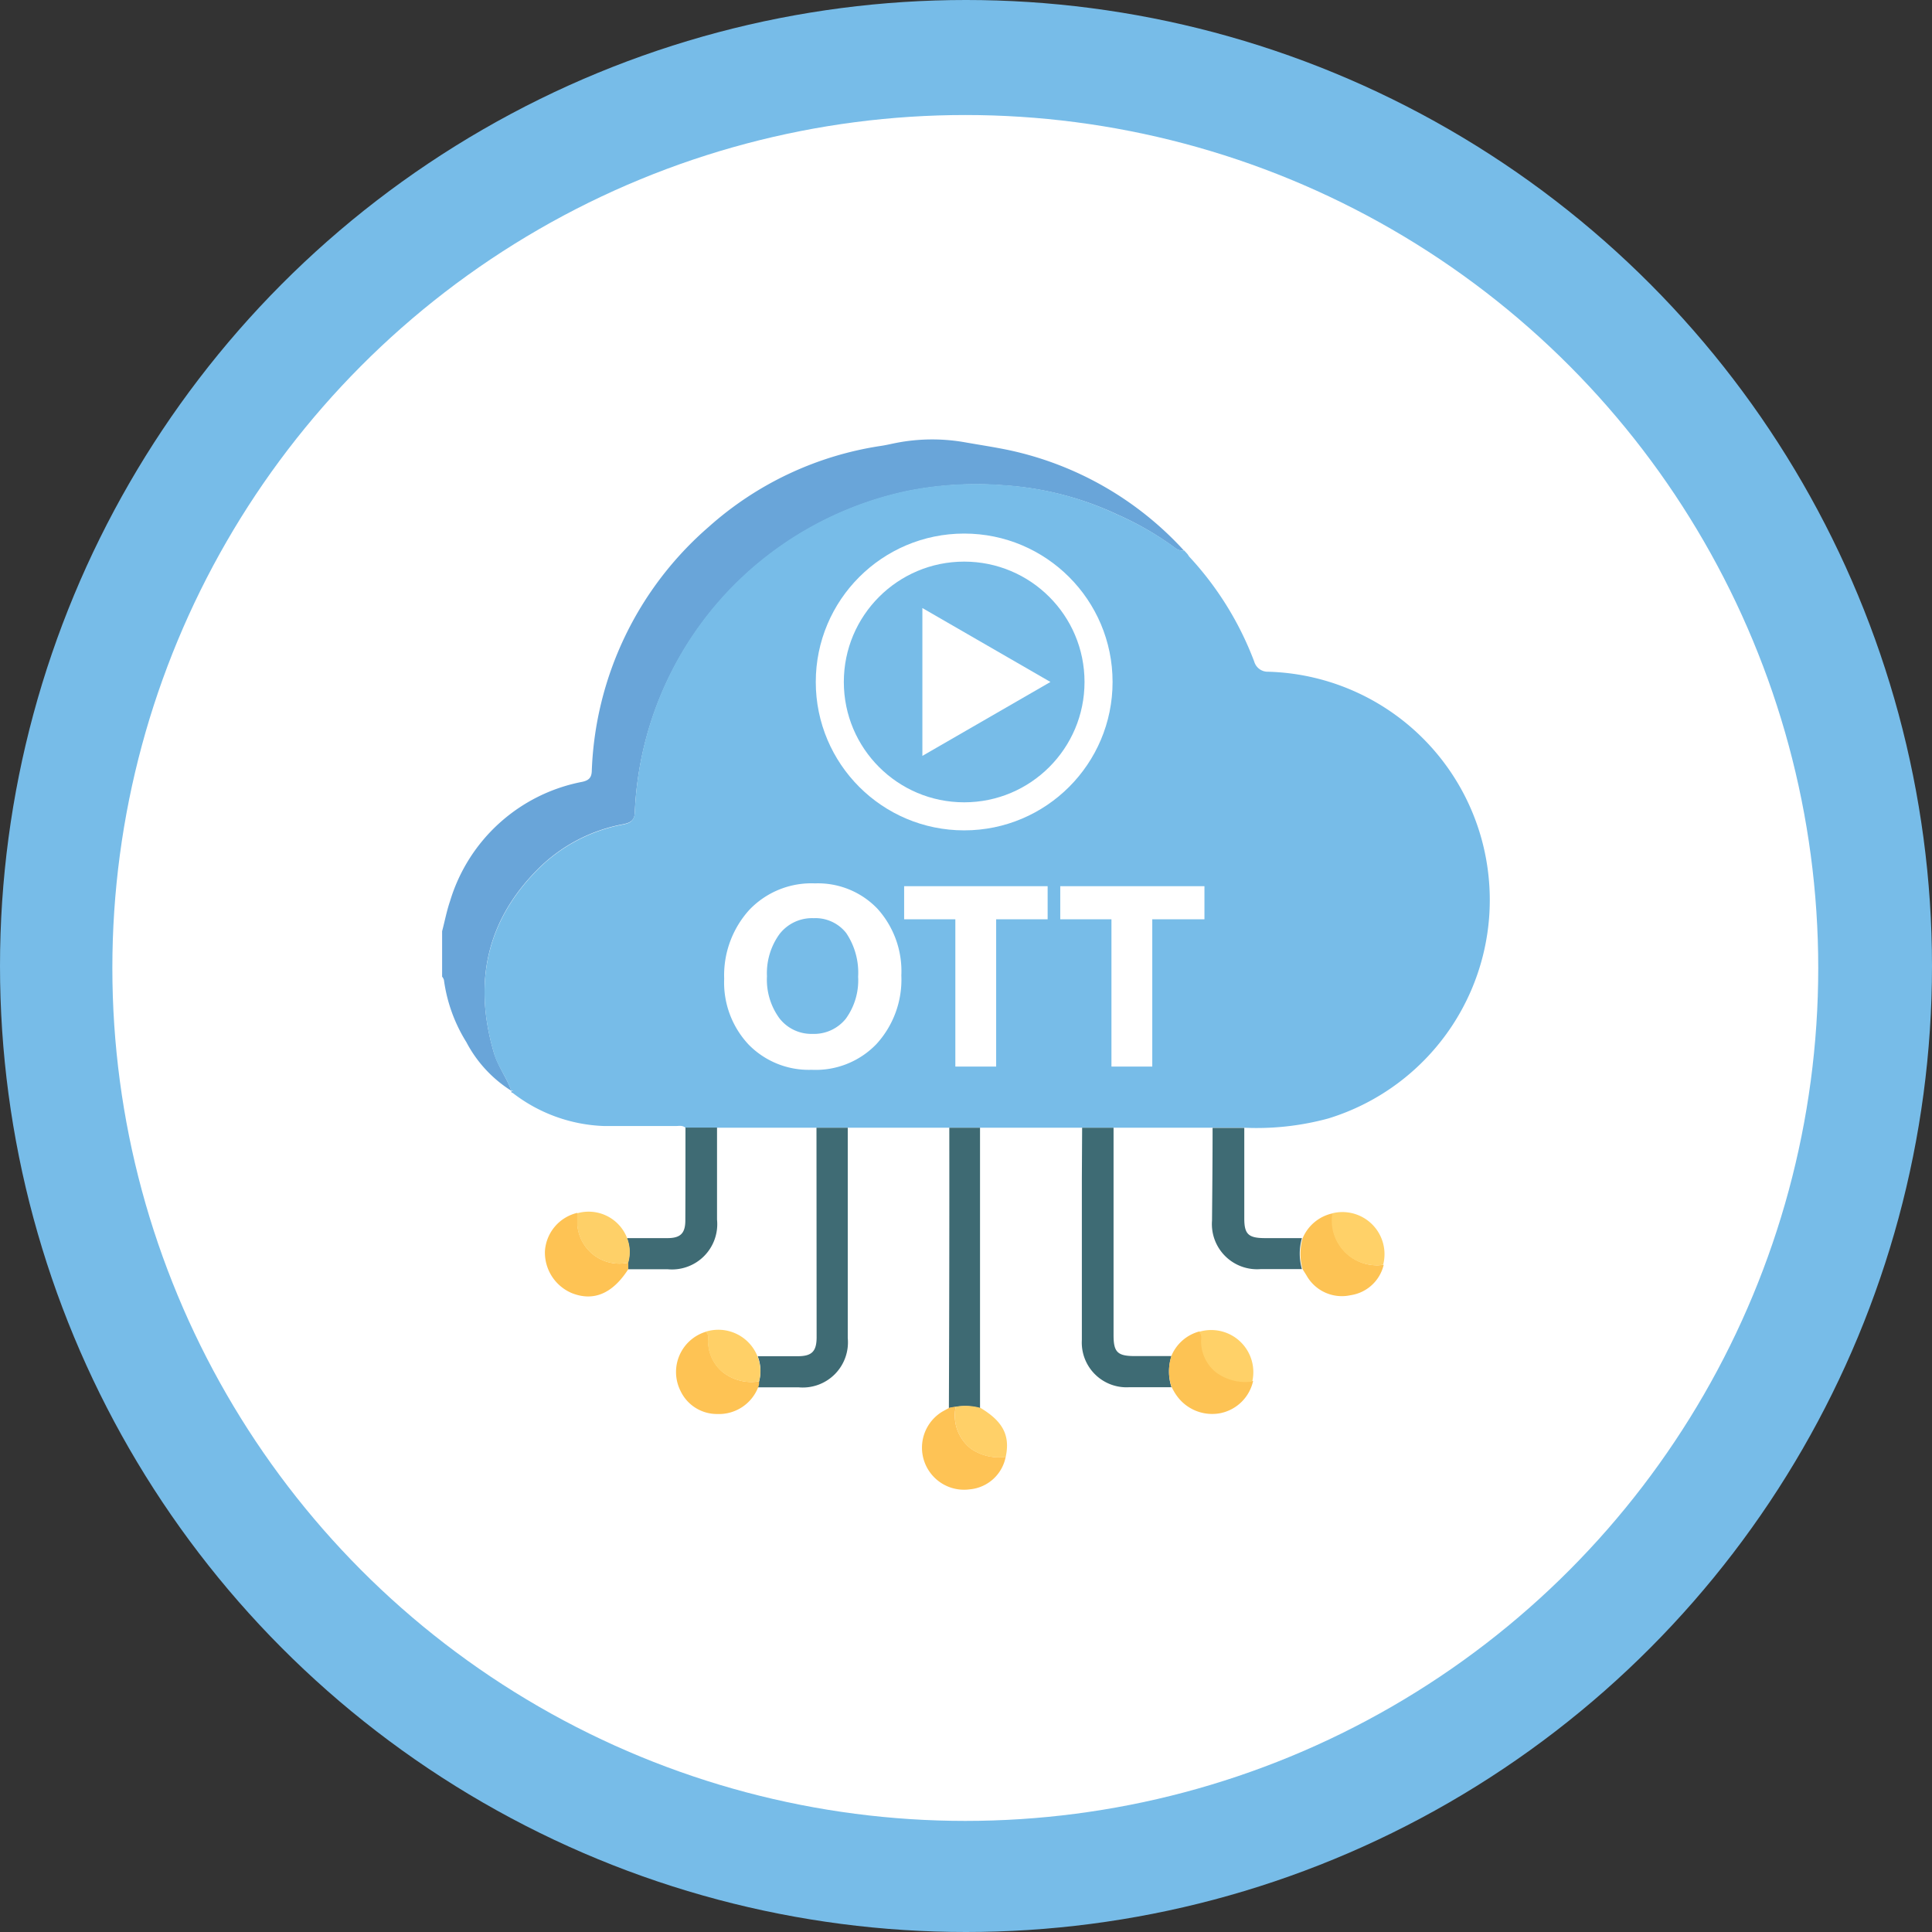 <svg xmlns="http://www.w3.org/2000/svg" id="a00adcaf-dbbb-4d0a-97c9-d104004f249f" data-name="Layer 1" viewBox="0 0 137.74 137.74"><rect x="0" y="0" width="137.74" height="137.74" fill="#333333" stroke="none"/><defs><style>.ae0883ce-19c7-4d0d-af97-3d7ee2907c59{fill:#77bce8;}.bc83b94f-c708-4bf3-9bbb-764e3b8c10f2{fill:#fff;}.fe673396-e457-4aff-8798-528aa7cd4613{fill:#69a5d9;}.fe51b111-ae38-442c-91d5-57de8aa3fb27{fill:#3f6b74;}.a45e86ab-c42a-4406-a0f6-45f3dde79b25{fill:#3e6b74;}.fb578a9a-3459-46ee-a688-8979fec6a937{fill:#3e6a73;}.bb1ba113-7126-422e-aa59-3efef4e5f432{fill:#fec355;}.ff71704a-4df7-4449-9679-7b96dd713f7f{fill:#fdc354;}.fa1ca8af-825d-4126-95e5-46b3abf700c8{fill:#fec354;}.ab20932b-87b3-4fdc-8e03-11e02ec12c69{fill:#ffd168;}.b2349841-da8f-435f-b23b-ce3a20f7259c{fill:#fed068;}.a71604ee-1c85-46d5-855f-2e514ec6dc9c{fill:#ffd067;}.e9633dc2-3b75-4854-ac02-49261c6db0c8{fill:#ffd068;}.ab02fa75-52a7-407f-9a41-5842a98315f8{fill:none;stroke:#fff;stroke-miterlimit:10;stroke-width:2px;}</style></defs><circle class="ae0883ce-19c7-4d0d-af97-3d7ee2907c59" cx="68.87" cy="68.87" r="68.87"></circle><circle class="bc83b94f-c708-4bf3-9bbb-764e3b8c10f2" cx="68.82" cy="69.01" r="60.81"></circle><path class="fe673396-e457-4aff-8798-528aa7cd4613" d="M78.05,38.22a23.57,23.57,0,0,1,12.48,7.15.78.78,0,0,1-.55-.12,21.7,21.7,0,0,0-4.2-2.44,22.33,22.33,0,0,0-8-2.07,24.92,24.92,0,0,0-6.94.4,24.67,24.67,0,0,0-11.61,6A24.38,24.38,0,0,0,51.39,64c0,.64-.34.79-.82.89a11.57,11.57,0,0,0-6.14,3.25c-3.64,3.68-4.54,8.07-3.1,13,.29,1,.92,1.81,1.26,2.76a9.07,9.07,0,0,1-3.21-3.47A11.17,11.17,0,0,1,37.78,76a.63.63,0,0,0-.13-.24V72.52c.19-.72.33-1.46.57-2.16a12.25,12.25,0,0,1,9.42-8.49c.45-.1.66-.28.68-.76a24.17,24.17,0,0,1,8.34-17.42A23.71,23.71,0,0,1,69,37.91c.44-.07.71-.15,1.33-.26a13.45,13.45,0,0,1,4.52,0C75.92,37.84,77,38,78.05,38.22Z" transform="translate(-6.13 -6.13)"></path><path class="ae0883ce-19c7-4d0d-af97-3d7ee2907c59" d="M42.59,83.92c-.34-1-1-1.78-1.26-2.76-1.44-4.92-.54-9.31,3.1-13a11.57,11.57,0,0,1,6.14-3.25c.48-.1.79-.25.82-.89a24.38,24.38,0,0,1,7.8-16.9,24.67,24.67,0,0,1,11.61-6,24.92,24.92,0,0,1,6.94-.4,22.33,22.33,0,0,1,8,2.07A21.7,21.7,0,0,1,90,45.25a.78.78,0,0,0,.55.12l.24.26.12.18a22.82,22.82,0,0,1,4.64,7.49,1,1,0,0,0,1,.72,16.25,16.25,0,0,1,15.7,14.54,16.29,16.29,0,0,1-11.42,17.31,19.45,19.45,0,0,1-6,.66H55c-.23-.2-.51-.11-.77-.12-1.65,0-3.3,0-5,0A11.26,11.26,0,0,1,42.62,84c.1-.06.09-.1,0-.14Z" transform="translate(-6.13 -6.13)"></path><path class="fe51b111-ae38-442c-91d5-57de8aa3fb27" d="M64.34,86.53h2.23c0,5,0,10,0,15a3.22,3.22,0,0,1-3.48,3.51l-2.91,0c0-.14,0-.28.07-.43a2.89,2.89,0,0,0-.1-1.79H63c1,0,1.35-.33,1.35-1.36Z" transform="translate(-6.13 -6.13)"></path><path class="a45e86ab-c42a-4406-a0f6-45f3dde79b25" d="M83.28,86.53h2.24v14.79c0,1.21.28,1.49,1.51,1.49h2.62a3.58,3.58,0,0,0,0,2.22c-1,0-2,0-3,0a3.19,3.19,0,0,1-3.39-3.37c0-3.83,0-7.67,0-11.51Z" transform="translate(-6.13 -6.13)"></path><path class="fb578a9a-3459-46ee-a688-8979fec6a937" d="M73.81,86.53H76v20a3.92,3.92,0,0,0-1.77-.09l-.45.08Q73.82,96.52,73.81,86.53Z" transform="translate(-6.13 -6.13)"></path><path class="fe51b111-ae38-442c-91d5-57de8aa3fb27" d="M92.58,86.54h2.26c0,2.15,0,4.31,0,6.46,0,1.11.29,1.39,1.43,1.4l2.68,0a4,4,0,0,0,0,2.21H96a3.22,3.22,0,0,1-3.46-3.46C92.56,91,92.58,88.75,92.58,86.54Z" transform="translate(-6.13 -6.13)"></path><path class="fe51b111-ae38-442c-91d5-57de8aa3fb27" d="M55,86.52h2.25c0,2.18,0,4.37,0,6.56a3.23,3.23,0,0,1-3.52,3.54H50.9c0-.16,0-.31,0-.47a2.7,2.7,0,0,0-.08-1.75h2.9c.93,0,1.27-.35,1.27-1.27C55,90.92,55,88.72,55,86.52Z" transform="translate(-6.13 -6.13)"></path><path class="bb1ba113-7126-422e-aa59-3efef4e5f432" d="M73.82,106.49l.45-.08a3,3,0,0,0,1.08,3,3.49,3.49,0,0,0,2.48.58,2.87,2.87,0,0,1-2.55,2.32,3,3,0,0,1-2-5.52C73.43,106.7,73.63,106.6,73.82,106.49Z" transform="translate(-6.13 -6.13)"></path><path class="ff71704a-4df7-4449-9679-7b96dd713f7f" d="M89.65,105a3.58,3.58,0,0,1,0-2.22,3,3,0,0,1,2-1.73c.24.17.17.43.17.66a2.85,2.85,0,0,0,1,2.17,3.47,3.47,0,0,0,2.65.7,3,3,0,0,1-2.33,2.3A3.1,3.1,0,0,1,90,105.6C89.87,105.42,89.77,105.23,89.65,105Z" transform="translate(-6.13 -6.13)"></path><path class="fa1ca8af-825d-4126-95e5-46b3abf700c8" d="M60.25,104.61c0,.15,0,.29-.07.43a3,3,0,0,1-2.92,1.9,2.87,2.87,0,0,1-2.62-1.66,3,3,0,0,1,1.8-4.2c.25.18.18.44.18.67a2.87,2.87,0,0,0,1,2.17A3.29,3.29,0,0,0,60.25,104.61Z" transform="translate(-6.13 -6.13)"></path><path class="fa1ca8af-825d-4126-95e5-46b3abf700c8" d="M50.92,96.15c0,.16,0,.31,0,.47-1.11,1.73-2.46,2.31-4,1.71a3.14,3.14,0,0,1-1.94-3,3,3,0,0,1,2.31-2.73v.8A3,3,0,0,0,50.92,96.15Z" transform="translate(-6.13 -6.13)"></path><path class="ff71704a-4df7-4449-9679-7b96dd713f7f" d="M99,96.62a4,4,0,0,1,0-2.21,3,3,0,0,1,2.16-1.78,3.18,3.18,0,0,0,3.62,3.67,2.85,2.85,0,0,1-2.36,2.17,2.89,2.89,0,0,1-3.15-1.42Z" transform="translate(-6.13 -6.13)"></path><path class="ab20932b-87b3-4fdc-8e03-11e02ec12c69" d="M104.74,96.3a3.18,3.18,0,0,1-3.62-3.67A3,3,0,0,1,104.74,96.3Z" transform="translate(-6.13 -6.13)"></path><path class="b2349841-da8f-435f-b23b-ce3a20f7259c" d="M50.92,96.15a3,3,0,0,1-3.64-2.72v-.8a2.94,2.94,0,0,1,3.56,1.77A2.7,2.7,0,0,1,50.92,96.15Z" transform="translate(-6.13 -6.13)"></path><path class="ab20932b-87b3-4fdc-8e03-11e02ec12c69" d="M95.41,104.62a3.47,3.47,0,0,1-2.65-.7,2.85,2.85,0,0,1-1-2.17c0-.23.07-.49-.17-.66A3,3,0,0,1,95.41,104.62Z" transform="translate(-6.13 -6.13)"></path><path class="a71604ee-1c85-46d5-855f-2e514ec6dc9c" d="M60.25,104.61a3.29,3.29,0,0,1-2.65-.69,2.87,2.87,0,0,1-1-2.17c0-.23.07-.49-.18-.67a3,3,0,0,1,3.71,1.74A2.89,2.89,0,0,1,60.25,104.61Z" transform="translate(-6.13 -6.13)"></path><path class="e9633dc2-3b75-4854-ac02-49261c6db0c8" d="M77.83,110a3.49,3.49,0,0,1-2.48-.58,3,3,0,0,1-1.08-3,3.92,3.92,0,0,1,1.77.09C77.64,107.47,78.16,108.48,77.83,110Z" transform="translate(-6.13 -6.13)"></path><path class="fe673396-e457-4aff-8798-528aa7cd4613" d="M90.89,45.81l-.12-.18Z" transform="translate(-6.13 -6.13)"></path><path class="fe673396-e457-4aff-8798-528aa7cd4613" d="M42.6,83.9c.11,0,.12.08,0,.14a.36.36,0,0,1,0-.09A.17.17,0,0,1,42.6,83.9Z" transform="translate(-6.13 -6.13)"></path><circle class="ab02fa75-52a7-407f-9a41-5842a98315f8" cx="68.74" cy="48.62" r="9.58"></circle><polygon class="bc83b94f-c708-4bf3-9bbb-764e3b8c10f2" points="74.89 48.62 65.76 43.35 65.76 53.89 74.89 48.62"></polygon><path class="bc83b94f-c708-4bf3-9bbb-764e3b8c10f2" d="M64,82.4a6,6,0,0,1-4.5-1.8,6.46,6.46,0,0,1-1.74-4.69A6.94,6.94,0,0,1,59.55,71a6.11,6.11,0,0,1,4.68-1.89,5.87,5.87,0,0,1,4.46,1.81,6.64,6.64,0,0,1,1.7,4.75,6.8,6.8,0,0,1-1.77,4.89A6,6,0,0,1,64,82.4Zm.12-10.81a2.93,2.93,0,0,0-2.42,1.14,4.75,4.75,0,0,0-.89,3,4.66,4.66,0,0,0,.89,3,2.88,2.88,0,0,0,2.35,1.11,2.91,2.91,0,0,0,2.38-1.08,4.66,4.66,0,0,0,.88-3,5.07,5.07,0,0,0-.85-3.11A2.79,2.79,0,0,0,64.15,71.59Z" transform="translate(-6.13 -6.13)"></path><path class="bc83b94f-c708-4bf3-9bbb-764e3b8c10f2" d="M80.82,71.67H77.15v10.5H74.24V71.67H70.59V69.31H80.82Z" transform="translate(-6.13 -6.13)"></path><path class="bc83b94f-c708-4bf3-9bbb-764e3b8c10f2" d="M92,71.67H88.28v10.5H85.37V71.67H81.72V69.31H92Z" transform="translate(-6.13 -6.13)"></path></svg>
